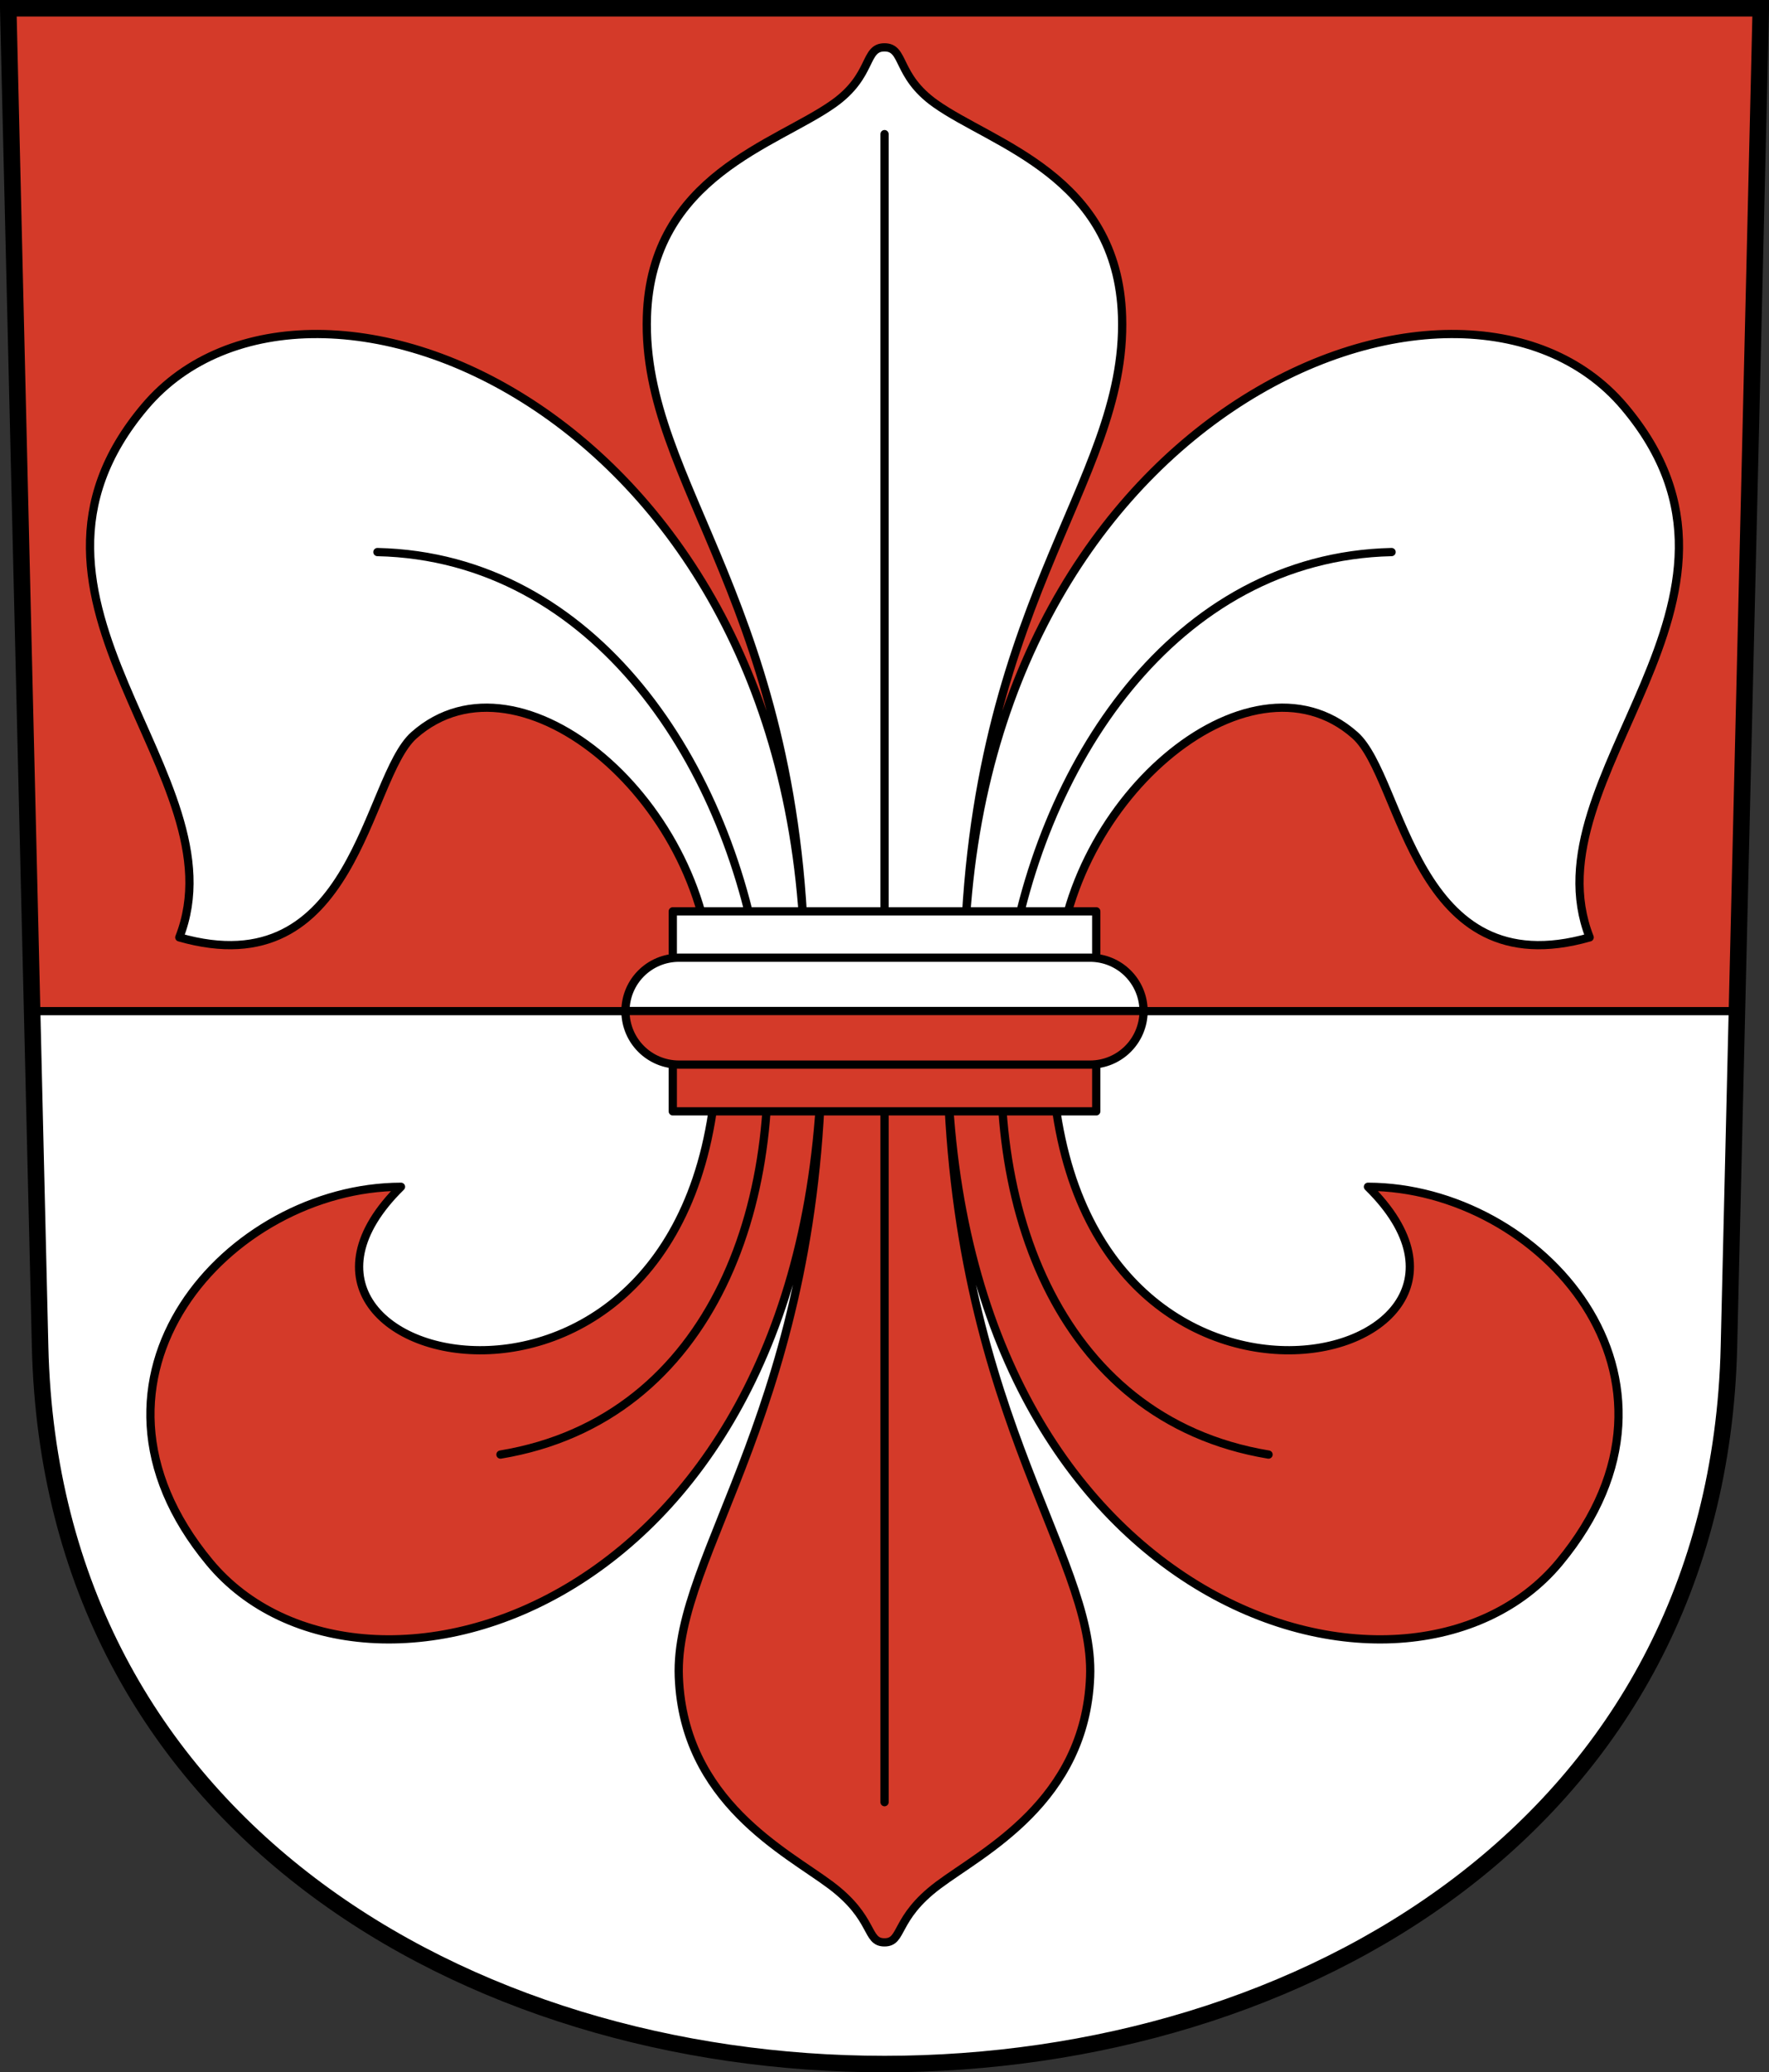 <?xml version="1.0" encoding="UTF-8"?>
<!-- Created with Inkscape (http://www.inkscape.org/) -->
<svg id="b" width="214.45" height="251.2" version="1.0" xmlns="http://www.w3.org/2000/svg" xmlns:xlink="http://www.w3.org/1999/xlink">
 <rect width="100%" height="100%" fill="#333333" stroke="none"/>
 <path d="m1 1 3.863 162.27c2.759 115.91 201.97 115.91 204.73 0l3.863-162.27z" fill="#fff"/>
 <path d="m1.008 1.009 2.906 121.56h206.66l2.875-121.56z" fill="#d43a29" stroke="#000" stroke-width=".999"/>
 <path d="m128.14 119.78c0-22.183 23.207-42.107 36.117-30.658 5.883 5.217 7.09 30.621 28.451 24.504-7.702-19.587 24.059-40.85 4.163-64.358-20.018-23.653-80.231 0.753-80.019 69.931 0.212-45.972 19.82-60.302 19.171-80.847-0.538-17.036-15.688-20.846-22.642-25.795-4.791-3.41-3.648-6.816-6.159-6.816-2.511 0-1.368 3.406-6.159 6.816-6.954 4.949-22.104 8.76-22.642 25.795-0.649 20.545 18.959 34.875 19.171 80.847 0.212-69.178-60.001-93.584-80.019-69.931-19.895 23.508 11.866 44.771 4.163 64.358 21.362 6.117 22.568-19.287 28.451-24.504 12.91-11.448 36.117 8.475 36.117 30.658" fill="#fff" stroke="#000" stroke-linejoin="round" stroke-width="1px"/>
 <path d="m127.41 125.4c0 54.983 61.198 40.869 38.422 18.459 20.816 0.034 41.765 23.143 23.204 45.531-18.484 22.296-74.242 5.979-74.242-63.429 0 44.559 17.947 62.18 17.357 77.313-0.589 15.128-13.045 21.212-18.416 25.245-5.371 4.033-4.218 6.93-6.514 6.93s-1.143-2.897-6.514-6.93c-5.371-4.033-17.826-10.118-18.416-25.245-0.59-15.134 17.357-32.754 17.357-77.313 0 69.407-55.757 85.725-74.242 63.429-18.561-22.388 2.388-45.497 23.204-45.531-22.775 22.411 38.422 36.525 38.422-18.459" fill="#d43a29" stroke="#000" stroke-linejoin="round" stroke-width="1px"/>
 <path d="m107.23 16.257v202.2" fill="none" stroke="#000" stroke-linecap="round" stroke-width=".999"/>
 <path id="a" d="m45.753 66.92c52.595 1.179 66.701 100.81 14.917 109.4" fill="none" stroke="#000" stroke-linecap="round" stroke-width="1px"/>
 <use transform="matrix(-1 0 0 1 214.45 0)" width="248.031" height="248.031" stroke="#000000" xlink:href="#a"/>
 <rect x="81.559" y="122.56" width="51.336" height="12.155" fill="#d43a29" stroke="#000" stroke-linejoin="round" stroke-width="1px"/>
 <rect x="81.559" y="110.47" width="51.336" height="12.09" fill="#fff" stroke="#000" stroke-linejoin="round" stroke-width="1px"/>
 <path d="m82.317 116.09h49.818c3.598 0 6.495 2.897 6.495 6.495h-62.807c0-3.598 2.897-6.495 6.495-6.495z" fill="#fff" stroke="#000" stroke-width="1px"/>
 <path d="m82.317 129.05h49.818c3.598 0 6.495-2.897 6.495-6.495h-62.807c0 3.598 2.897 6.495 6.495 6.495z" fill="#d43a29" stroke="#000" stroke-width="1px"/>
 <path d="m1 1 3.863 162.27c2.759 115.91 201.97 115.91 204.73 0l3.863-162.27z" fill="none" stroke="#000" stroke-width="2"/>
</svg>
